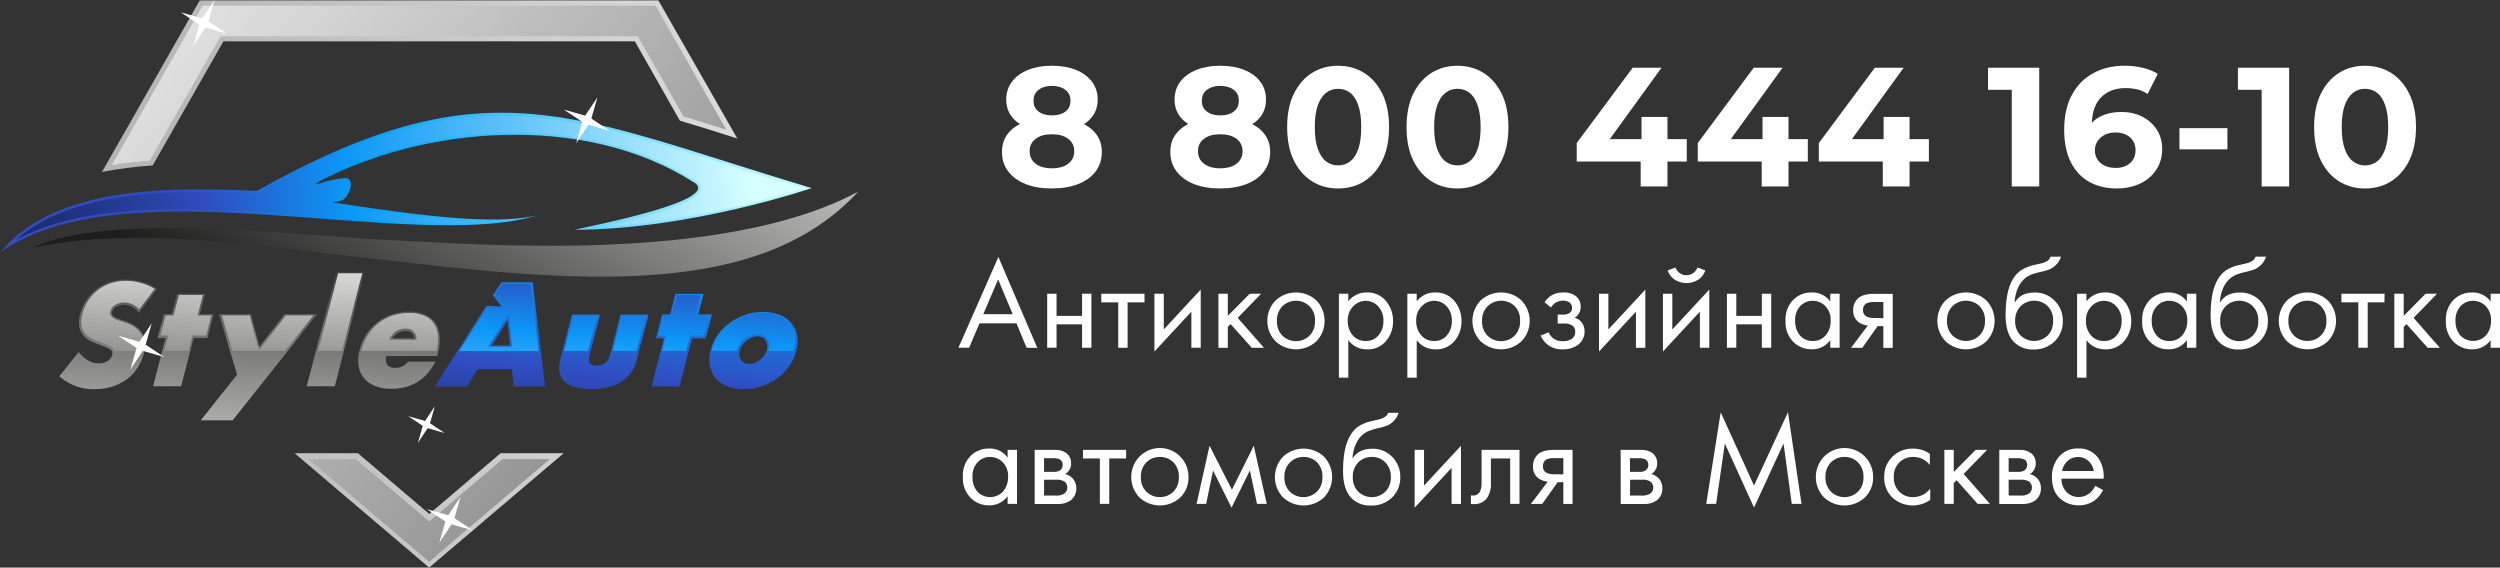 <?xml version="1.0" encoding="UTF-8"?> <svg xmlns="http://www.w3.org/2000/svg" xmlns:xlink="http://www.w3.org/1999/xlink" id="_Слой_1" data-name="Слой 1" viewBox="0 0 770.79 175"><rect x="0" y="0" width="770.79" height="175" fill="#333333" stroke="none"/> <defs> <style> .cls-1, .cls-2 { fill: #fff; } .cls-3 { fill: url(#_Безымянный_градиент_24); } .cls-4 { fill: url(#_Безымянный_градиент_7); } .cls-4, .cls-5, .cls-6, .cls-7, .cls-8, .cls-2 { fill-rule: evenodd; } .cls-5 { fill: url(#_Безымянный_градиент_8); } .cls-6 { fill: url(#_Безымянный_градиент_3); } .cls-7 { fill: url(#_Безымянный_градиент_5); } .cls-8 { fill: url(#_Безымянный_градиент_2); } .cls-9 { fill: url(#_Безымянный_градиент_7-4); } .cls-10 { fill: url(#_Безымянный_градиент_7-3); } .cls-11 { fill: url(#_Безымянный_градиент_7-2); } .cls-12 { fill: url(#_Безымянный_градиент_7-5); } .cls-13 { fill: url(#_Безымянный_градиент_7-6); } .cls-14 { fill: url(#_Безымянный_градиент_7-8); } .cls-15 { fill: url(#_Безымянный_градиент_7-7); } .cls-16 { fill: url(#_Безымянный_градиент_7-9); } .cls-17 { fill: url(#_Безымянный_градиент_7-10); } .cls-18 { fill: url(#_Безымянный_градиент_7-11); } .cls-19 { fill: url(#_Безымянный_градиент_24-4); } .cls-20 { fill: url(#_Безымянный_градиент_24-2); } .cls-21 { fill: url(#_Безымянный_градиент_24-9); } .cls-22 { fill: url(#_Безымянный_градиент_24-8); } .cls-23 { fill: url(#_Безымянный_градиент_24-7); } .cls-24 { fill: url(#_Безымянный_градиент_24-3); } .cls-25 { fill: url(#_Безымянный_градиент_24-5); } .cls-26 { fill: url(#_Безымянный_градиент_24-6); } </style> <linearGradient id="_Безымянный_градиент_8" data-name="Безымянный градиент 8" x1="-202.11" y1="1361.05" x2="318.87" y2="1361.05" gradientTransform="translate(-98.37 -1273.49)" gradientUnits="userSpaceOnUse"> <stop offset="0" stop-color="#706f6f"></stop> <stop offset="1" stop-color="#dadada"></stop> </linearGradient> <linearGradient id="_Безымянный_градиент_2" data-name="Безымянный градиент 2" x1="362.58" y1="1446.44" x2="109.9" y2="1225" gradientTransform="translate(-98.37 -1273.49)" gradientUnits="userSpaceOnUse"> <stop offset="0" stop-color="#706f6f"></stop> <stop offset="1" stop-color="#fff"></stop> </linearGradient> <linearGradient id="_Безымянный_градиент_3" data-name="Безымянный градиент 3" x1="155.46" y1="1330.22" x2="353.65" y2="1326.01" gradientTransform="translate(-98.37 -1273.49)" gradientUnits="userSpaceOnUse"> <stop offset="0" stop-color="#304cc0"></stop> <stop offset=".3" stop-color="#04a4ff"></stop> <stop offset=".36" stop-color="#16adff"></stop> <stop offset=".67" stop-color="#73d9ff"></stop> <stop offset=".89" stop-color="#adf4ff"></stop> <stop offset="1" stop-color="#c3ffff"></stop> </linearGradient> <linearGradient id="_Безымянный_градиент_7" data-name="Безымянный градиент 7" x1="297.58" y1="1233.68" x2="208.54" y2="1388.13" gradientTransform="translate(-98.37 -1273.49)" gradientUnits="userSpaceOnUse"> <stop offset="0" stop-color="#fff"></stop> <stop offset="1" stop-color="#1d1d1b"></stop> </linearGradient> <linearGradient id="_Безымянный_градиент_5" data-name="Безымянный градиент 5" x1="330" y1="1320.75" x2="58.6" y2="1344.38" gradientTransform="translate(-98.37 -1273.49)" gradientUnits="userSpaceOnUse"> <stop offset="0" stop-color="#d7ffff"></stop> <stop offset=".46" stop-color="#0b97f6"></stop> <stop offset=".62" stop-color="#304cc0"></stop> <stop offset="1" stop-color="#000" stop-opacity=".6"></stop> </linearGradient> <linearGradient id="_Безымянный_градиент_7-2" data-name="Безымянный градиент 7" x1="128.94" y1="1439.49" x2="133.48" y2="1337.06" xlink:href="#_Безымянный_градиент_7"></linearGradient> <linearGradient id="_Безымянный_градиент_7-3" data-name="Безымянный градиент 7" x1="152.26" y1="1440.53" x2="156.81" y2="1338.09" xlink:href="#_Безымянный_градиент_7"></linearGradient> <linearGradient id="_Безымянный_градиент_7-4" data-name="Безымянный градиент 7" x1="175.75" y1="1441.57" x2="180.3" y2="1339.13" xlink:href="#_Безымянный_градиент_7"></linearGradient> <linearGradient id="_Безымянный_градиент_7-5" data-name="Безымянный градиент 7" x1="198.84" y1="1442.6" x2="203.38" y2="1340.16" xlink:href="#_Безымянный_градиент_7"></linearGradient> <linearGradient id="_Безымянный_градиент_7-6" data-name="Безымянный градиент 7" x1="218.63" y1="1443.47" x2="223.18" y2="1341.03" xlink:href="#_Безымянный_градиент_7"></linearGradient> <linearGradient id="_Безымянный_градиент_7-7" data-name="Безымянный градиент 7" x1="135.99" y1="1338.89" x2="132.11" y2="1429.25" xlink:href="#_Безымянный_градиент_7"></linearGradient> <linearGradient id="_Безымянный_градиент_7-8" data-name="Безымянный градиент 7" x1="157.14" y1="1339.79" x2="153.25" y2="1430.16" xlink:href="#_Безымянный_градиент_7"></linearGradient> <linearGradient id="_Безымянный_градиент_7-9" data-name="Безымянный градиент 7" x1="182.16" y1="1340.87" x2="178.28" y2="1431.24" xlink:href="#_Безымянный_градиент_7"></linearGradient> <linearGradient id="_Безымянный_градиент_7-10" data-name="Безымянный градиент 7" x1="204.44" y1="1341.82" x2="200.56" y2="1432.19" xlink:href="#_Безымянный_градиент_7"></linearGradient> <linearGradient id="_Безымянный_градиент_7-11" data-name="Безымянный градиент 7" x1="223.23" y1="1342.63" x2="219.34" y2="1433" xlink:href="#_Безымянный_градиент_7"></linearGradient> <linearGradient id="_Безымянный_градиент_24" data-name="Безымянный градиент 24" x1="262.57" y1="1258.67" x2="242.38" y2="1464.29" gradientTransform="translate(-98.37 -1273.49)" gradientUnits="userSpaceOnUse"> <stop offset="0" stop-color="#d7ffff"></stop> <stop offset=".46" stop-color="#0b97f6"></stop> <stop offset=".62" stop-color="#304cc0"></stop> <stop offset="1" stop-color="#000" stop-opacity=".6"></stop> </linearGradient> <linearGradient id="_Безымянный_градиент_24-2" data-name="Безымянный градиент 24" x1="295.98" y1="1261.96" x2="275.8" y2="1467.57" xlink:href="#_Безымянный_градиент_24"></linearGradient> <linearGradient id="_Безымянный_градиент_24-3" data-name="Безымянный градиент 24" x1="320.02" y1="1264.31" x2="299.83" y2="1469.93" xlink:href="#_Безымянный_градиент_24"></linearGradient> <linearGradient id="_Безымянный_градиент_24-4" data-name="Безымянный градиент 24" x1="341.99" y1="1266.47" x2="321.8" y2="1472.08" xlink:href="#_Безымянный_градиент_24"></linearGradient> <linearGradient id="_Безымянный_градиент_24-5" data-name="Безымянный градиент 24" x1="249.2" y1="1429.47" x2="256.64" y2="1310.99" xlink:href="#_Безымянный_градиент_24"></linearGradient> <linearGradient id="_Безымянный_градиент_24-6" data-name="Безымянный градиент 24" x1="273.96" y1="1431.02" x2="281.4" y2="1312.54" xlink:href="#_Безымянный_градиент_24"></linearGradient> <linearGradient id="_Безымянный_градиент_24-7" data-name="Безымянный градиент 24" x1="288.87" y1="1431.96" x2="296.31" y2="1313.48" xlink:href="#_Безымянный_градиент_24"></linearGradient> <linearGradient id="_Безымянный_градиент_24-8" data-name="Безымянный градиент 24" x1="305.42" y1="1433" x2="312.86" y2="1314.52" xlink:href="#_Безымянный_градиент_24"></linearGradient> <linearGradient id="_Безымянный_градиент_24-9" data-name="Безымянный градиент 24" x1="327.24" y1="1434.36" x2="334.68" y2="1315.88" xlink:href="#_Безымянный_градиент_24"></linearGradient> </defs> <polygon class="cls-2" points="134.07 125.26 132.57 130.49 137.1 133.51 131.86 132.01 128.85 136.53 130.34 131.31 125.82 128.29 131.05 129.79 134.07 125.26"></polygon> <path class="cls-5" d="M132.31,175l41.49-35.27h-19.45l-22,18.73-22-18.73h-19.52l41.48,35.27ZM227.31,42.68L203,.12H61.58L31.45,53c5.17-.98,10.38-1.64,15.63-2L68.89,12.74h126.84l13.9,24.47c5.89,1.73,11.75,3.6,17.61,5.47h.07Z"></path> <path class="cls-8" d="M132.31,173.18l37.2-31.63h-14.57l-22.58,19.22-22.7-19.22h-14.54l37.19,31.63ZM223.93,40L202.13,1.75H62.49l-28,49.13c3.86-.63,7.75-1.05,11.65-1.34L68,11.18H196.64l14.09,24.7c4.41,1.33,8.8,2.7,13.2,4.12Z"></path> <path class="cls-6" d="M250.26,58c-74-22.15-99.75-39.14-171.09,.87-28.65-1.32-62.49-1.26-79.17,19.01,38.21-27.53,126.47,.26,165.79-11.5-13.82,3.34-39.49-.34-63.31-4,.89-.07,1.76-.23,2.61-.49,2.5-.51,4.82-7.1,1.23-7-2.72,.28-5.41,.87-8,1.74-.37,0-.73,0-1.1-.05,33.51-18.12,83.1-21.6,116.09-.73,11.46,5.68-31.33,13.81-36.19,15,36.05-.11,73.12-12.85,73.12-12.85h.02Z"></path> <path class="cls-4" d="M9.83,76.47c23.57-11.29,81.59-3.73,111.17-2.4,24.25,1.06,101.61,7.69,143.6-15-30.44,33.16-86.34,28.18-148,20.85-34.15-3.55-73.34-10.73-106.79-3.48l.02,.03Z"></path> <path class="cls-7" d="M247.65,58.06c-8.23-2.49-16.45-5.06-24.65-7.68-7.73-2.45-15.46-4.9-23.27-7.13-13.14-3.78-26.59-7-40.33-7.57-12.17-.51-24.34,1.02-36,4.52-6.99,2.07-13.84,4.61-20.49,7.59-7.99,3.55-15.8,7.49-23.4,11.82l-.21,.11h-.22c-6.94-.32-13.89-.57-20.84-.47-17.66,.22-39.33,2.4-53.24,14.63,9.81-5.26,21.44-7.55,32.3-8.58,7.65-.69,15.32-.94,23-.77,8.06,.11,16.12,.55,24.15,1.07,7.72,.52,15.43,1.13,23.16,1.69,7.3,.54,14.63,1,22,1.27,6.08,.2,12.16,.25,18.24-.11-2-.06-3.89-.16-5.83-.3-10.2-.69-20.44-2.09-30.56-3.59-3-.44-6-.87-9-1.36l-.68-.11v-1.38l.69-.08c.82-.06,1.64-.21,2.43-.45h.13c.87-.17,1.62-1.44,1.94-2.16s.87-2.35,.26-3c-.21-.18-.49-.26-.76-.23-2.66,.28-5.28,.87-7.81,1.74h-.28c-.37,.02-.73,.02-1.1,0l-2.83-.13,2.4-1.4c15.89-8.6,34.47-13.51,52.45-14.77,11.33-.85,22.73-.14,33.87,2.11,10.81,2.12,21.15,6.17,30.53,11.96,1.08,.52,2.3,1.37,2.34,2.68,.08,2.48-4.42,4.34-6.27,5.13s-4,1.52-6.08,2.16c-2.32,.71-4.65,1.38-7,2-3.69,1-7.41,1.83-11.14,2.66,6.5-.35,13-1,19.4-2,7.39-1.09,14.73-2.5,22-4.21,5.57-1.28,11.13-2.73,16.63-4.34,1.35-.41,2.73-.82,4.08-1.25v-.07Z"></path> <polygon class="cls-2" points="66.14 0 64.26 6.57 69.95 10.37 63.37 8.48 59.58 14.17 61.46 7.6 55.77 3.81 62.35 5.69 66.14 0"></polygon> <path class="cls-11" d="M38.81,99.08c-.6-.22-1.22-.43-1.85-.63-.53-.15-1.04-.36-1.52-.62-.34-.17-.64-.42-.87-.73-.13-.27-.16-.58-.06-.87,.19-.67,.63-1.23,1.24-1.57h0c.73-.45,1.57-.68,2.42-.66,.75,0,1.49,.17,2.17,.47,.76,.35,1.43,.84,2,1.45l.48,.49,5.65-7.33-.56-.35c-4.23-2.58-9.35-3.24-14.09-1.82-4.51,1.53-7.93,5.24-9.09,9.85-.41,1.31-.5,2.7-.27,4.06,.21,1.03,.68,1.98,1.38,2.76,.69,.74,1.52,1.34,2.45,1.74,.92,.41,1.86,.78,2.81,1.1,.81,.31,1.46,.57,2,.81,.41,.17,.8,.41,1.13,.7,.2,.16,.34,.38,.4,.63,.05,.31,.03,.64-.07,.94-.21,.71-.66,1.32-1.27,1.74-.83,.55-1.82,.83-2.82,.78-1.04,0-2.07-.25-3-.72-1.06-.56-2-1.32-2.77-2.24l-.46-.53-5.94,7.47,.43,.37c2.9,2.43,6.58,3.72,10.36,3.63,1.84,0,3.67-.26,5.43-.79,1.6-.49,3.12-1.24,4.48-2.21,1.3-.95,2.43-2.13,3.33-3.47,.91-1.37,1.59-2.89,2-4.49,.64-2.5,.51-4.57-.4-6.17s-2.59-2.87-5.12-3.79Z"></path> <polygon class="cls-10" points="65.83 96.87 61.61 96.87 63.25 90.56 54.6 90.56 52.96 96.87 50.5 96.87 48.58 104.24 51.05 104.24 47.19 119.1 55.84 119.1 59.69 104.24 63.92 104.24 65.83 96.87"></polygon> <polygon class="cls-9" points="87.7 96.87 80 106.93 77.37 96.87 67.52 96.87 73.1 115.51 61.88 129.6 71.72 129.6 97.75 96.87 87.7 96.87"></polygon> <polygon class="cls-12" points="103.72 83.87 94.56 119.1 103.21 119.1 112.36 83.87 103.72 83.87"></polygon> <path class="cls-13" d="M135.54,103.45c-.1-1.43-.58-2.82-1.4-4-.83-1.13-1.96-2-3.26-2.52-1.53-.6-3.17-.9-4.82-.87-1.79,0-3.57,.29-5.26,.87-3.21,1.08-5.97,3.22-7.8,6.07-.97,1.51-1.69,3.17-2.13,4.91-.44,1.57-.56,3.21-.34,4.83,.2,1.39,.77,2.71,1.65,3.81,.92,1.1,2.12,1.95,3.47,2.45,1.56,.6,3.22,.89,4.89,.87,6,0,10.42-2.53,13.26-7.53l.49-.86h-8.45l-.18,.2c-.91,1.11-2.28,1.74-3.71,1.73-.93,.12-1.87-.2-2.53-.87-.49-.84-.59-1.84-.28-2.76h15.63l.32-1.21c.44-1.67,.59-3.4,.45-5.12Zm-14.63,.87c.36-.58,.84-1.07,1.4-1.46,.8-.53,1.75-.81,2.71-.8,.78-.05,1.55,.22,2.12,.76,.38,.41,.62,.94,.68,1.5h-6.91Z"></path> <path class="cls-15" d="M43.55,103c-1.15-1.69-2.87-2.92-4.84-3.47-.6-.22-1.21-.43-1.83-.62-.57-.17-1.11-.39-1.63-.68-.42-.22-.78-.53-1.06-.92-.24-.41-.29-.9-.14-1.35,.22-.82,.75-1.53,1.49-1.96,.82-.5,1.77-.76,2.73-.74,.83,0,1.66,.18,2.42,.51,.83,.38,1.58,.92,2.21,1.58l4.83-6.28c-1.35-.82-2.81-1.45-4.34-1.86-1.51-.42-3.07-.63-4.64-.64-1.58,0-3.14,.25-4.64,.74-4.31,1.45-7.59,4.99-8.69,9.41-.38,1.22-.48,2.52-.27,3.78,.18,.93,.61,1.8,1.24,2.5,.64,.67,1.4,1.21,2.25,1.58,.87,.4,1.83,.75,2.78,1.08,.79,.31,1.47,.58,2,.83,.47,.19,.9,.46,1.28,.8,.28,.24,.48,.56,.57,.92h8.73c.51-1.73,.35-3.59-.45-5.21Z"></path> <polygon class="cls-14" points="59.33 103.46 63.56 103.46 65.16 97.27 60.93 97.27 62.57 90.95 55.15 90.95 53.52 97.27 51.05 97.27 49.44 103.46 51.9 103.46 50.68 108.18 58.1 108.18 59.33 103.46"></polygon> <polygon class="cls-16" points="88.09 97.27 79.83 108.06 77.01 97.27 68.39 97.27 71.67 108.18 87.93 108.18 96.62 97.27 88.09 97.27"></polygon> <polygon class="cls-17" points="111.69 84.26 104.26 84.26 98.05 108.18 105.48 108.18 111.69 84.26"></polygon> <path class="cls-18" d="M135,103.32c-.09-1.33-.54-2.61-1.29-3.71-.76-1.05-1.8-1.85-3-2.32-1.46-.57-3.02-.84-4.59-.8-1.72,0-3.43,.26-5.07,.8-3.11,1.03-5.77,3.1-7.53,5.86-.92,1.46-1.6,3.06-2,4.74-.01,.1-.04,.2-.07,.29h23.12c.43-1.58,.57-3.23,.43-4.86Zm-15,1.41c.41-1.02,1.1-1.9,2-2.54,.89-.59,1.93-.89,3-.87,1.72-.16,3.25,1.1,3.41,2.83,0,0,0,.02,0,.02,.02,.21,.02,.41,0,.62l-8.41-.06Z"></path> <path class="cls-3" d="M154.6,87.05l-2.61,4,2.61,3.47-4.6-.27-16,24.93h10l3.23-5.37h10.62l.44,5.37h9.79l-3.88-32.13h-9.6Zm2.6,19.44h-5.5l4.81-7.87,.69,7.87Z"></path> <path class="cls-20" d="M188.16,109.23c-.6,2.33-2,3.47-4.21,3.47-.76,.1-1.52-.15-2.07-.68-.41-.77-.45-1.68-.12-2.48l3.24-12.54h-8.68l-3.56,13.73c-.8,3.06-.36,5.4,1.31,6.95s4.34,2.3,8.23,2.3,6.95-.75,9.26-2.22c2.4-1.55,4.1-3.98,4.73-6.76l3.67-14h-8.65l-3.15,12.23Z"></path> <polygon class="cls-24" points="215.26 96.93 216.9 90.62 208.26 90.62 206.62 96.93 204.16 96.93 202.24 104.31 204.7 104.31 200.85 119.16 209.49 119.16 213.35 104.31 217.57 104.31 219.49 96.93 215.26 96.93"></polygon> <path class="cls-19" d="M245.76,103.38h0c-.27-1.42-.91-2.75-1.86-3.84-.99-1.11-2.24-1.97-3.63-2.5-1.6-.6-3.29-.9-5-.87-1.86-.01-3.71,.28-5.48,.87-1.71,.57-3.33,1.39-4.79,2.44-1.41,1.02-2.65,2.25-3.67,3.65-1,1.37-1.74,2.92-2.17,4.57-.47,1.62-.57,3.33-.29,5,.25,1.43,.86,2.78,1.79,3.9,.96,1.12,2.2,1.99,3.58,2.51,1.6,.59,3.29,.89,5,.87,1.86,0,3.72-.3,5.49-.87,1.72-.55,3.34-1.35,4.81-2.4,1.43-1.03,2.68-2.28,3.7-3.71,1.05-1.43,1.81-3.04,2.25-4.76,.45-1.58,.55-3.24,.27-4.86Zm-16.25,8.54c-.4-.2-.75-.5-1-.87-.27-.39-.44-.83-.52-1.3-.1-.58-.06-1.17,.1-1.74,.16-.59,.42-1.15,.78-1.65,.37-.53,.82-1,1.32-1.4,.48-.39,1.03-.71,1.61-.93,.56-.21,1.14-.33,1.74-.33,.5,0,1,.1,1.46,.3,.41,.19,.75,.49,1,.87,.27,.39,.45,.83,.52,1.3,.1,.54,.07,1.09-.07,1.61h0c-.17,.62-.44,1.2-.8,1.73-.38,.53-.82,1.01-1.32,1.42-.48,.4-1.03,.72-1.62,.94-1.02,.42-2.17,.44-3.2,.05Z"></path> <path class="cls-25" d="M163.6,87.43h-8.77l-2.18,3.4,3.12,4.17-5.55-.35-8.68,13.6h24.58l-2.52-20.82Zm-13,19.44l6.29-10.29,.93,10.29h-7.22Z"></path> <polygon class="cls-26" points="184.16 97.28 176.74 97.28 173.9 108.19 181.32 108.19 184.16 97.28"></polygon> <polygon class="cls-23" points="199.13 97.28 191.71 97.28 188.87 108.19 196.29 108.19 199.13 97.28"></polygon> <polygon class="cls-22" points="212.79 103.47 217.01 103.47 218.62 97.28 214.4 97.28 216.04 90.96 208.61 90.96 206.97 97.28 204.51 97.28 202.9 103.47 205.36 103.47 204.14 108.19 211.56 108.19 212.79 103.47"></polygon> <path class="cls-21" d="M227.42,107.69c.18-.66,.47-1.28,.87-1.84,.4-.57,.88-1.08,1.42-1.52,.52-.42,1.11-.76,1.74-1,.64-.25,1.32-.37,2-.37,.6,0,1.19,.12,1.74,.37,.5,.22,.93,.56,1.25,1,.32,.46,.54,.99,.63,1.54,.1,.62,.07,1.26-.1,1.87-.04,.15-.08,.3-.14,.45h7.82l.1-.37c.43-1.48,.51-3.05,.25-4.57-.25-1.33-.85-2.56-1.74-3.57-.93-1.04-2.1-1.84-3.41-2.34-1.53-.6-3.17-.89-4.81-.87-1.8,0-3.59,.29-5.29,.87-1.65,.55-3.2,1.35-4.61,2.36-1.36,.98-2.56,2.17-3.54,3.53-.96,1.3-1.67,2.77-2.08,4.34,0,.19-.09,.38-.14,.57h7.82c.12-.12,.19-.28,.22-.45Z"></path> <polygon class="cls-2" points="46.78 99.69 44.9 106.27 50.59 110.06 44.02 108.18 40.22 113.87 42.1 107.29 36.42 103.5 42.99 105.38 46.78 99.69"></polygon> <polygon class="cls-2" points="184.21 29.98 182.32 36.55 188.01 40.34 181.44 38.47 177.65 44.15 179.53 37.58 173.84 33.78 180.41 35.66 184.21 29.98"></polygon> <polygon class="cls-2" points="141.99 153.18 140.1 159.75 145.79 163.54 139.22 161.66 135.43 167.35 137.31 160.78 131.62 156.99 138.19 158.86 141.99 153.18"></polygon> <path class="cls-1" d="M316.52,107.22l-3.13-7.54h-11.39l-3.21,7.54h-3.29l12.32-28,12,28.05-3.3-.05Zm-13.36-10.35h9.07l-4.49-10.71-4.58,10.71Z"></path> <path class="cls-1" d="M322.86,107.22v-16.65h2.89v6.82h7.87v-6.82h2.88v16.65h-2.88v-7.22h-7.87v7.18l-2.89,.04Z"></path> <path class="cls-1" d="M352.87,93.22h-5.21v14h-2.89v-14h-5.22v-2.65h13.32v2.65Z"></path> <path class="cls-1" d="M355.92,90.57h2.89v11l11.39-12.29v17.94h-2.88v-11.12l-11.4,12.28v-17.81Z"></path> <path class="cls-1" d="M375.66,90.57h2.89v6.82l6.74-6.82h3.53l-7.22,7.43,8.1,9.23h-3.77l-6.5-7.3-.88,.84v6.46h-2.89v-16.66Z"></path> <path class="cls-1" d="M405.89,105.21c-3.56,3.32-9.08,3.32-12.64,0-3.35-3.52-3.35-9.04,0-12.56,3.56-3.31,9.08-3.31,12.64,0,3.35,3.52,3.35,9.04,0,12.56Zm-2.17-10.83c-2.32-2.22-5.98-2.22-8.3,0-1.2,1.23-1.82,2.91-1.71,4.62-.09,1.69,.54,3.34,1.73,4.54,2.32,2.2,5.94,2.2,8.26,0,1.19-1.2,1.82-2.85,1.73-4.54,.12-1.71-.5-3.4-1.71-4.62Z"></path> <path class="cls-1" d="M415.7,104.89v11.56h-2.89v-25.88h2.89v2.33c1.36-1.76,3.47-2.78,5.7-2.73,2.27-.1,4.46,.88,5.91,2.63,1.46,1.73,2.23,3.94,2.19,6.2,.06,2.25-.71,4.44-2.17,6.16-1.44,1.7-3.58,2.64-5.81,2.55-2.28,.07-4.46-.99-5.82-2.82Zm5.42,.24c1.52,.05,2.97-.6,3.93-1.78,1-1.23,1.53-2.77,1.48-4.35,.09-1.68-.5-3.33-1.64-4.57-.98-1.07-2.36-1.68-3.81-1.69-1.46,.01-2.86,.62-3.86,1.69-1.17,1.23-1.78,2.88-1.68,4.57-.05,1.61,.5,3.17,1.54,4.4,1.02,1.16,2.5,1.79,4.04,1.73h0Z"></path> <path class="cls-1" d="M436.8,104.89v11.56h-2.89v-25.88h2.89v2.33c1.36-1.76,3.47-2.78,5.7-2.73,2.28-.1,4.47,.88,5.92,2.63,1.45,1.74,2.22,3.94,2.18,6.2,.06,2.25-.71,4.44-2.16,6.16-1.45,1.7-3.59,2.64-5.82,2.55-2.28,.07-4.46-.99-5.82-2.82Zm5.42,.24c1.52,.05,2.97-.6,3.93-1.78,1-1.23,1.53-2.77,1.48-4.35,.1-1.68-.49-3.34-1.63-4.58-.98-1.07-2.36-1.68-3.81-1.69-1.46,0-2.85,.62-3.85,1.69-1.18,1.22-1.8,2.88-1.7,4.58-.05,1.61,.51,3.18,1.55,4.4,1.01,1.16,2.49,1.79,4.03,1.73Z"></path> <path class="cls-1" d="M469.12,105.21c-3.56,3.32-9.08,3.32-12.64,0-3.35-3.52-3.35-9.04,0-12.56,3.56-3.31,9.08-3.31,12.64,0,3.35,3.52,3.35,9.04,0,12.56Zm-2.12-10.83c-2.32-2.22-5.98-2.22-8.3,0-1.22,1.22-1.86,2.9-1.76,4.62-.09,1.69,.54,3.34,1.73,4.54,2.32,2.2,5.94,2.2,8.26,0,1.19-1.2,1.82-2.85,1.73-4.54,.13-1.71-.47-3.39-1.66-4.62Z"></path> <path class="cls-1" d="M478.2,94.82l-2-1.64c.55-.84,1.27-1.56,2.12-2.09,1.11-.63,2.37-.95,3.65-.92,1.41-.09,2.8,.32,3.94,1.16,.94,.78,1.47,1.95,1.44,3.17,.07,1.43-.65,2.77-1.88,3.5,.74,.15,1.41,.53,1.92,1.08,.77,.82,1.19,1.92,1.16,3.05,.05,1.71-.76,3.32-2.16,4.3-1.41,.91-3.06,1.36-4.74,1.28-1.6,.05-3.17-.44-4.45-1.4-.97-.75-1.73-1.73-2.21-2.85l2.49-1c.3,.76,.82,1.42,1.49,1.89,.79,.58,1.75,.87,2.72,.84,.98,.07,1.96-.15,2.81-.64,.78-.51,1.23-1.4,1.17-2.33,.04-.77-.34-1.51-1-1.92-.84-.44-1.79-.64-2.73-.56h-1.68v-2.74h1.4c.75,.06,1.5-.09,2.17-.44,.55-.31,.89-.9,.88-1.53,.04-.65-.23-1.29-.72-1.72-.61-.45-1.37-.67-2.13-.61-.81,0-1.6,.22-2.28,.65-.58,.36-1.06,.87-1.38,1.47Z"></path> <path class="cls-1" d="M493,90.57h2.89v11l11.39-12.28v17.94h-2.89v-11.13l-11.39,12.28v-17.81Z"></path> <path class="cls-1" d="M512.71,90.57h2.89v11l11.4-12.29v17.94h-2.9v-11.12l-11.39,12.28v-17.81Zm1.44-7.18l2.41-.93c.67,1.88,2.74,2.87,4.62,2.19,1.02-.36,1.83-1.17,2.2-2.19l2.41,.93c-.4,1.16-1.17,2.16-2.19,2.85-2.22,1.39-5.04,1.39-7.26,0-1.02-.69-1.79-1.69-2.19-2.85Z"></path> <path class="cls-1" d="M532.44,107.22v-16.65h2.89v6.82h7.87v-6.82h2.89v16.65h-2.89v-7.22h-7.87v7.18l-2.89,.04Z"></path> <path class="cls-1" d="M564.3,92.94v-2.37h2.89v16.65h-2.89v-2.33c-1.33,1.81-3.45,2.86-5.7,2.81-2.15,.04-4.22-.81-5.74-2.33-1.65-1.75-2.5-4.1-2.36-6.5-.14-2.37,.71-4.68,2.35-6.4,1.52-1.52,3.6-2.35,5.75-2.3,2.24-.08,4.38,.96,5.7,2.77Zm-5.38-.21c-1.46-.02-2.86,.57-3.87,1.63-1.11,1.23-1.68,2.86-1.58,4.51-.07,1.63,.44,3.24,1.46,4.52,1,1.16,2.47,1.8,4,1.74,1.54,.05,3.02-.62,4-1.8,1.01-1.25,1.55-2.81,1.5-4.42,.11-1.69-.51-3.35-1.69-4.57-1.01-1.02-2.38-1.6-3.82-1.61Z"></path> <path class="cls-1" d="M570.72,107.22l5.17-6.86c-.22,0-.44-.04-.66-.08-.42-.1-.82-.24-1.22-.4-.5-.19-.95-.48-1.33-.85-.9-.87-1.38-2.08-1.32-3.33-.06-1.39,.48-2.74,1.48-3.7,1-.93,2.63-1.4,4.9-1.4h5.82v16.65h-2.89v-6.7h-1.77l-4.73,6.7-3.45-.03Zm9.95-9.11v-5h-2.67c-.89-.07-1.79,.08-2.61,.44-.66,.44-1.04,1.2-1,2-.06,.8,.33,1.57,1,2,.8,.38,1.69,.55,2.57,.48l2.71,.08Z"></path> <path class="cls-1" d="M612.46,105.21c-3.56,3.32-9.08,3.32-12.64,0-3.33-3.52-3.33-9.04,0-12.56,3.56-3.31,9.08-3.31,12.64,0,3.35,3.52,3.35,9.04,0,12.56Zm-2.16-10.83c-2.32-2.23-5.99-2.23-8.31,0-1.18,1.21-1.79,2.86-1.7,4.55-.09,1.69,.53,3.34,1.72,4.54,2.32,2.2,5.94,2.2,8.26,0,1.17-1.18,1.8-2.8,1.73-4.47,.11-1.71-.51-3.39-1.7-4.62Z"></path> <path class="cls-1" d="M632.22,79.13h3.21c-.27,.95-.79,1.82-1.5,2.51-.56,.56-1.21,1.02-1.93,1.36-.65,.26-1.32,.48-2,.64l-1,.22c-.51,.12-.9,.22-1.16,.3l-1.05,.32c-.4,.12-.79,.28-1.16,.48-.35,.18-.68,.38-1,.6-1.08,.86-1.93,1.97-2.47,3.23-.62,1.39-.96,2.88-1,4.4h.08c1.2-2,3.22-3,6.06-3,2.33-.06,4.57,.85,6.19,2.52,1.66,1.67,2.57,3.94,2.51,6.29,.07,2.35-.85,4.62-2.53,6.26-1.76,1.69-4.14,2.59-6.58,2.49-2.11,.08-4.17-.67-5.73-2.09-1.88-1.71-2.81-4.57-2.81-8.58,0-6.98,1.58-11.55,4.73-13.72,.24-.16,.5-.32,.77-.47,.28-.15,.57-.28,.86-.4,.31-.12,.57-.22,.78-.32,.29-.11,.59-.21,.9-.28l.8-.2,.89-.2,.82-.18c.82-.15,1.61-.44,2.33-.86,.46-.32,.81-.79,.99-1.32Zm-.9,15.25c-2.32-2.23-5.99-2.23-8.31,0-1.17,1.22-1.79,2.86-1.7,4.55-.09,1.69,.53,3.34,1.72,4.54,2.32,2.2,5.95,2.2,8.27,0,1.16-1.19,1.78-2.81,1.7-4.47,.12-1.71-.49-3.39-1.68-4.62h0Z"></path> <path class="cls-1" d="M643.29,104.89v11.56h-2.89v-25.88h2.89v2.33c1.36-1.76,3.47-2.78,5.7-2.73,2.28-.1,4.47,.88,5.92,2.63,1.45,1.74,2.22,3.94,2.18,6.2,.06,2.25-.71,4.44-2.16,6.16-1.45,1.7-3.59,2.64-5.82,2.55-2.28,.07-4.46-.99-5.82-2.82Zm5.42,.24c1.52,.05,2.97-.6,3.93-1.78,1-1.22,1.53-2.77,1.49-4.35,.09-1.68-.51-3.33-1.65-4.57-.98-1.07-2.36-1.68-3.81-1.69-1.46,0-2.85,.62-3.85,1.69-1.17,1.22-1.79,2.88-1.69,4.57-.05,1.61,.51,3.18,1.55,4.4,1.01,1.16,2.49,1.79,4.03,1.73h0Z"></path> <path class="cls-1" d="M674.26,92.94v-2.37h2.89v16.65h-2.89v-2.33c-1.32,1.81-3.45,2.86-5.69,2.81-2.15,.04-4.22-.8-5.74-2.33-1.66-1.74-2.51-4.1-2.37-6.5-.13-2.37,.72-4.68,2.35-6.4,1.53-1.52,3.61-2.35,5.76-2.3,2.24-.08,4.37,.96,5.69,2.77Zm-5.37-.21c-1.47-.03-2.88,.56-3.89,1.63-1.11,1.23-1.69,2.85-1.59,4.51-.07,1.63,.45,3.24,1.47,4.52,.99,1.17,2.47,1.82,4,1.74,1.54,.05,3.02-.62,4-1.8,1.01-1.25,1.55-2.81,1.5-4.42,.11-1.69-.5-3.35-1.68-4.57-1.01-1.02-2.38-1.6-3.81-1.61Z"></path> <path class="cls-1" d="M695.45,79.13h3.21c-.28,.95-.8,1.82-1.51,2.51-.56,.56-1.21,1.02-1.92,1.36-.65,.26-1.32,.48-2,.64l-1,.22c-.51,.12-.9,.22-1.17,.3l-1,.32c-.4,.12-.79,.28-1.16,.48-.34,.18-.68,.38-1,.6-1.07,.86-1.92,1.97-2.46,3.23-.62,1.39-.96,2.88-1,4.4h.08c1.21-2,3.23-3,6.06-3,2.33-.07,4.58,.85,6.2,2.52,1.64,1.68,2.52,3.95,2.44,6.29,.07,2.35-.85,4.62-2.53,6.26-1.76,1.69-4.14,2.59-6.58,2.49-2.11,.08-4.17-.67-5.74-2.09-1.87-1.71-2.8-4.57-2.81-8.58,0-6.98,1.58-11.55,4.74-13.72,.24-.16,.49-.32,.76-.47s.56-.28,.86-.4,.57-.22,.79-.32c.29-.11,.59-.21,.9-.28l.8-.2,.88-.2,.83-.18c.82-.15,1.6-.44,2.32-.86,.47-.32,.82-.78,1.01-1.32Zm-.91,15.25c-2.32-2.22-5.98-2.22-8.3,0-1.2,1.23-1.82,2.91-1.71,4.62-.09,1.69,.54,3.34,1.73,4.54,2.32,2.2,5.94,2.2,8.26,0,1.19-1.2,1.82-2.85,1.73-4.54,.12-1.71-.5-3.4-1.71-4.62h0Z"></path> <path class="cls-1" d="M717.73,105.21c-3.55,3.32-9.08,3.32-12.63,0-3.35-3.52-3.35-9.04,0-12.56,3.56-3.31,9.07-3.31,12.63,0,3.35,3.52,3.35,9.04,0,12.56Zm-2.16-10.83c-2.32-2.23-5.99-2.23-8.31,0-1.18,1.21-1.79,2.86-1.7,4.55-.09,1.69,.53,3.34,1.72,4.54,2.32,2.2,5.95,2.2,8.27,0,1.17-1.19,1.79-2.81,1.72-4.47,.11-1.71-.51-3.39-1.7-4.62Z"></path> <path class="cls-1" d="M735.16,93.22h-5.16v14h-2.89v-14h-5.21v-2.65h13.31l-.05,2.65Z"></path> <path class="cls-1" d="M738.21,90.57h2.89v6.82l6.74-6.82h3.53l-7.22,7.43,8.1,9.23h-3.77l-6.5-7.3-.88,.84v6.46h-2.89v-16.66Z"></path> <path class="cls-1" d="M767.9,92.94v-2.37h2.89v16.65h-2.89v-2.33c-1.32,1.81-3.45,2.86-5.7,2.81-2.15,.04-4.22-.81-5.73-2.33-1.66-1.74-2.51-4.1-2.37-6.5-.14-2.37,.71-4.68,2.35-6.4,1.52-1.52,3.6-2.35,5.75-2.3,2.24-.08,4.38,.96,5.7,2.77Zm-5.37-.21c-1.46-.02-2.87,.57-3.88,1.63-1.11,1.23-1.68,2.86-1.58,4.51-.07,1.63,.45,3.24,1.46,4.52,2.05,2.19,5.5,2.31,7.69,.26,.11-.1,.21-.21,.31-.32,1.01-1.25,1.55-2.81,1.5-4.42,.11-1.69-.5-3.35-1.68-4.57-1.01-1.02-2.38-1.6-3.82-1.61Z"></path> <path class="cls-1" d="M310.67,141.08v-2.37h2.89v16.65h-2.89v-2.36c-1.32,1.81-3.45,2.86-5.7,2.81-2.15,.04-4.22-.8-5.74-2.32-1.65-1.75-2.51-4.1-2.36-6.5-.14-2.36,.71-4.68,2.34-6.4,1.53-1.52,3.61-2.36,5.76-2.31,2.25-.08,4.39,.97,5.7,2.8Zm-5.38-.2c-1.46-.02-2.86,.56-3.87,1.62-1.11,1.23-1.68,2.86-1.58,4.52-.07,1.63,.44,3.23,1.46,4.51,2.03,2.19,5.45,2.33,7.64,.3,.12-.11,.24-.23,.36-.36,1.02-1.24,1.56-2.81,1.51-4.41,.11-1.7-.5-3.36-1.69-4.58-1.01-1.02-2.39-1.6-3.83-1.6Z"></path> <path class="cls-1" d="M319,138.71h6.3c1.24-.08,2.48,.28,3.49,1,.95,.75,1.49,1.91,1.45,3.12,.05,1.36-.65,2.63-1.81,3.33,.78,.19,1.5,.58,2.09,1.13,.87,.84,1.35,2,1.32,3.21,.06,1.46-.58,2.86-1.73,3.77-1.15,.8-2.53,1.19-3.93,1.12h-7.18v-16.68Zm2.89,6.78h3.11c.65,.03,1.3-.13,1.85-.48,.54-.4,.84-1.05,.8-1.72,.02-.64-.28-1.24-.8-1.61-.73-.33-1.53-.47-2.33-.4h-2.62v4.21Zm0,7.3h3.57c.91,.08,1.82-.11,2.61-.56,.62-.41,1-1.1,1-1.84,.04-.73-.28-1.43-.84-1.89-.78-.47-1.7-.68-2.61-.6h-3.72v4.89Z"></path> <path class="cls-1" d="M347.18,141.36h-5.18v14h-2.89v-14h-5.21v-2.65h13.32l-.04,2.65Z"></path> <path class="cls-1" d="M363.93,153.36c-3.56,3.31-9.08,3.31-12.64,0-3.35-3.52-3.35-9.04,0-12.56,3.4-3.49,8.98-3.57,12.47-.17,1.74,1.7,2.71,4.04,2.67,6.47,.07,2.34-.84,4.61-2.5,6.26Zm-2.17-10.84c-1.11-1.08-2.6-1.67-4.15-1.64-1.55-.03-3.06,.57-4.16,1.66-1.17,1.22-1.79,2.87-1.7,4.56-.09,1.68,.54,3.33,1.72,4.53,2.32,2.2,5.95,2.2,8.27,0,1.18-1.2,1.81-2.85,1.72-4.53,.1-1.7-.52-3.36-1.7-4.58h0Z"></path> <path class="cls-1" d="M368.92,155.36l4-17.93,6.9,13.56,6.74-13.56,4,17.93h-3l-2.2-10.31-5.66,11.47-5.7-11.47-2.12,10.31h-2.96Z"></path> <path class="cls-1" d="M408.22,153.36c-3.56,3.31-9.08,3.31-12.64,0-3.35-3.52-3.35-9.04,0-12.56,3.56-3.32,9.08-3.32,12.64,0,3.33,3.52,3.33,9.04,0,12.56Zm-2.17-10.84c-1.11-1.08-2.6-1.67-4.15-1.64-1.55-.03-3.05,.56-4.15,1.66-1.2,1.21-1.83,2.86-1.75,4.56-.09,1.68,.54,3.33,1.72,4.53,2.32,2.2,5.95,2.2,8.27,0,1.19-1.2,1.82-2.84,1.73-4.53,.11-1.69-.5-3.35-1.67-4.58Z"></path> <path class="cls-1" d="M428,127.28h3.21c-.27,.95-.79,1.82-1.5,2.51-.55,.57-1.21,1.04-1.93,1.38-.65,.26-1.32,.48-2,.64l-1,.22c-.5,.12-.89,.22-1.16,.3l-1,.32c-.4,.13-.8,.29-1.17,.49-.35,.17-.68,.38-1,.6-1.08,.86-1.92,1.98-2.45,3.26-.62,1.38-.96,2.87-1,4.39h0c1.2-2,3.22-3.02,6.06-3.05,2.33-.07,4.58,.85,6.2,2.53,1.64,1.67,2.53,3.92,2.47,6.26,.06,2.35-.85,4.62-2.53,6.26-1.77,1.68-4.14,2.58-6.58,2.48-2.11,.08-4.17-.66-5.74-2.08-1.87-1.71-2.81-4.58-2.81-8.59,0-6.98,1.58-11.55,4.74-13.72,.24-.16,.49-.31,.76-.46,.28-.15,.56-.29,.86-.4l.78-.32c.29-.12,.6-.22,.91-.28l.8-.2,.88-.21,.82-.18c.82-.14,1.61-.43,2.33-.86,.48-.3,.85-.75,1.05-1.29Zm-.9,15.24c-1.11-1.08-2.6-1.67-4.15-1.64-1.55-.03-3.05,.56-4.15,1.66-1.18,1.21-1.8,2.87-1.71,4.56-.09,1.69,.54,3.33,1.73,4.53,2.32,2.2,5.94,2.2,8.26,0,1.19-1.2,1.82-2.84,1.73-4.53,.09-1.7-.54-3.37-1.74-4.58h.03Z"></path> <path class="cls-1" d="M436.16,138.71h2.89v11l11.39-12.27v17.93h-2.89v-11.12l-11.39,12.27v-17.81Z"></path> <path class="cls-1" d="M468.49,138.71v16.65h-2.88v-14h-5.94v7.5c.13,1.71-.32,3.41-1.29,4.82-.98,1.18-2.46,1.83-4,1.76-.29,0-.59-.03-.88-.08v-2.65c.21,.05,.42,.08,.64,.08,.84,.05,1.64-.36,2.09-1.08,.44-.88,.63-1.87,.56-2.85v-10.15h11.7Z"></path> <path class="cls-1" d="M472,155.36l5.18-6.86c-.22,0-.44-.04-.66-.08-.42-.1-.83-.23-1.23-.4-.49-.19-.94-.48-1.32-.84-.9-.87-1.38-2.08-1.32-3.33-.07-1.4,.47-2.76,1.48-3.73,.99-.94,2.63-1.41,4.9-1.41h5.81v16.65h-2.84v-6.7h-1.76l-4.74,6.7h-3.5Zm10-9.11v-5h-2.68c-.89-.07-1.79,.08-2.61,.44-.68,.46-1.06,1.24-1,2.05-.06,.8,.32,1.57,1,2,.8,.38,1.69,.55,2.57,.48l2.72,.03Z"></path> <path class="cls-1" d="M499.67,138.71h6.33c1.24-.08,2.48,.28,3.49,1,.95,.75,1.49,1.91,1.44,3.12,.05,1.36-.64,2.64-1.81,3.33,.78,.19,1.5,.58,2.09,1.13,.87,.84,1.35,2,1.32,3.21,.07,1.46-.57,2.86-1.72,3.77-1.15,.8-2.53,1.19-3.93,1.12h-7.18l-.03-16.68Zm2.89,6.78h3c.65,.03,1.3-.13,1.85-.48,.54-.4,.84-1.05,.8-1.72,.02-.64-.28-1.24-.8-1.61-.73-.33-1.53-.47-2.33-.4h-2.56l.04,4.21Zm0,7.3h3.57c.9,.08,1.81-.12,2.6-.56,.62-.4,1-1.1,1-1.84,.04-.73-.28-1.43-.85-1.89-.78-.47-1.69-.68-2.6-.6h-3.69l-.03,4.89Z"></path> <path class="cls-1" d="M529.11,155.36h-3.05l4.46-28.24,10.27,22.58,10.47-22.62,4.17,28.28h-3l-2.53-18.61-9.1,19.73-9-19.73-2.69,18.61Z"></path> <path class="cls-1" d="M575,153.36c-3.56,3.31-9.08,3.31-12.64,0-3.35-3.52-3.35-9.04,0-12.56,3.41-3.49,9-3.56,12.49-.16,1.74,1.69,2.7,4.03,2.66,6.46,.07,2.34-.84,4.61-2.51,6.26Zm-2.17-10.84c-1.11-1.08-2.6-1.67-4.15-1.64-1.55-.03-3.05,.56-4.15,1.66-1.18,1.21-1.8,2.87-1.71,4.56-.09,1.69,.54,3.33,1.73,4.53,2.32,2.2,5.94,2.2,8.26,0,1.19-1.2,1.82-2.84,1.73-4.53,.1-1.7-.53-3.36-1.72-4.58h.01Z"></path> <path class="cls-1" d="M595,139.92v3.45c-1.24-1.62-3.18-2.55-5.22-2.49-1.56-.03-3.06,.57-4.17,1.66-1.19,1.21-1.82,2.87-1.72,4.56-.09,1.68,.54,3.33,1.72,4.53,1.1,1.08,2.59,1.67,4.13,1.65,2.1,.02,4.09-.95,5.38-2.61v3.45c-3.59,2.55-8.46,2.24-11.7-.74-1.67-1.64-2.57-3.9-2.5-6.24-.07-2.36,.84-4.65,2.52-6.32,1.69-1.67,4-2.58,6.38-2.51,1.85-.02,3.67,.54,5.18,1.61Z"></path> <path class="cls-1" d="M599.48,138.71h2.89v6.82l6.74-6.82h3.53l-7.22,7.42,8.1,9.23h-3.77l-6.5-7.3-.88,.84v6.46h-2.89v-16.65Z"></path> <path class="cls-1" d="M616.41,138.71h6.3c1.24-.08,2.48,.28,3.49,1,.95,.75,1.49,1.91,1.45,3.12,.05,1.36-.65,2.63-1.81,3.33,.78,.19,1.5,.58,2.09,1.13,.87,.84,1.35,2,1.32,3.21,.07,1.46-.58,2.87-1.73,3.77-1.15,.8-2.53,1.19-3.93,1.12h-7.18v-16.68Zm2.89,6.78h3.05c.65,.03,1.3-.13,1.85-.48,.54-.4,.84-1.05,.8-1.72,.02-.64-.28-1.24-.8-1.61-.73-.33-1.53-.47-2.33-.4h-2.57v4.21Zm0,7.3h3.57c.91,.08,1.82-.11,2.61-.56,.62-.41,1-1.1,1-1.84,.04-.73-.28-1.43-.84-1.89-.78-.47-1.7-.68-2.61-.6h-3.73v4.89Z"></path> <path class="cls-1" d="M646,149.79l2.41,1.32c-.51,1.01-1.18,1.92-2,2.69-1.53,1.35-3.51,2.06-5.54,2-2.14,.04-4.21-.74-5.79-2.18-1.62-1.46-2.43-3.63-2.43-6.52-.08-2.31,.7-4.56,2.19-6.32,1.48-1.68,3.63-2.61,5.87-2.51,2.49-.15,4.87,1.01,6.3,3.05,1.2,1.86,1.75,4.06,1.57,6.26h-13c-.04,1.51,.52,2.98,1.56,4.09,.97,1.03,2.32,1.6,3.73,1.57,1.25,.02,2.46-.41,3.41-1.21,.73-.61,1.32-1.38,1.72-2.24Zm-10.23-4.58h9.79c-.19-1.22-.79-2.33-1.71-3.15-.88-.78-2.02-1.2-3.19-1.18-1.18,0-2.32,.43-3.19,1.22-.91,.81-1.5,1.91-1.68,3.11h-.02Z"></path> <g> <path class="cls-1" d="M324.3,58.11c-3.1,0-5.79-.45-8.08-1.36-2.28-.91-4.07-2.2-5.36-3.89-1.29-1.69-1.93-3.69-1.93-5.99s.63-4.18,1.88-5.75c1.25-1.57,3.04-2.77,5.36-3.61,2.32-.84,5.03-1.25,8.13-1.25s5.85,.42,8.15,1.25c2.3,.84,4.09,2.05,5.36,3.63,1.27,1.59,1.91,3.49,1.91,5.72s-.64,4.3-1.91,5.99c-1.27,1.69-3.07,2.99-5.38,3.89-2.32,.91-5.03,1.36-8.13,1.36Zm0-17.56c-2.82,0-5.29-.38-7.4-1.15-2.11-.77-3.75-1.89-4.91-3.37-1.17-1.48-1.75-3.27-1.75-5.36s.59-3.96,1.78-5.52c1.18-1.55,2.84-2.75,4.97-3.61,2.13-.85,4.56-1.28,7.32-1.28s5.29,.43,7.4,1.28c2.11,.85,3.75,2.06,4.94,3.61,1.18,1.55,1.78,3.39,1.78,5.52s-.57,3.88-1.73,5.36c-1.15,1.48-2.79,2.61-4.91,3.37-2.13,.77-4.62,1.15-7.48,1.15Zm0,11.34c2.13,0,3.81-.47,5.04-1.41,1.24-.94,1.86-2.25,1.86-3.92,0-1.57-.62-2.82-1.86-3.76-1.24-.94-2.92-1.41-5.04-1.41s-3.76,.47-4.99,1.41c-1.24,.94-1.86,2.2-1.86,3.76,0,1.67,.62,2.98,1.86,3.92,1.24,.94,2.9,1.41,4.99,1.41Zm0-16.31c1.78,0,3.18-.4,4.21-1.2,1.03-.8,1.54-1.92,1.54-3.35s-.53-2.54-1.59-3.35c-1.06-.8-2.45-1.2-4.16-1.2s-3.03,.4-4.08,1.2c-1.05,.8-1.57,1.93-1.57,3.4s.5,2.49,1.52,3.29c1.01,.8,2.39,1.2,4.13,1.2Z"></path> <path class="cls-1" d="M376.2,58.11c-3.1,0-5.79-.45-8.08-1.36-2.28-.91-4.07-2.2-5.36-3.89-1.29-1.69-1.93-3.69-1.93-5.99s.63-4.18,1.88-5.75c1.25-1.57,3.04-2.77,5.36-3.61,2.32-.84,5.03-1.25,8.13-1.25s5.85,.42,8.15,1.25c2.3,.84,4.09,2.05,5.36,3.63,1.27,1.59,1.91,3.49,1.91,5.72s-.64,4.3-1.91,5.99c-1.27,1.69-3.07,2.99-5.38,3.89-2.32,.91-5.03,1.36-8.13,1.36Zm0-17.56c-2.82,0-5.29-.38-7.4-1.15-2.11-.77-3.75-1.89-4.91-3.37-1.17-1.48-1.75-3.27-1.75-5.36s.59-3.96,1.78-5.52c1.18-1.55,2.84-2.75,4.97-3.61,2.13-.85,4.56-1.28,7.32-1.28s5.29,.43,7.4,1.28c2.11,.85,3.75,2.06,4.94,3.61,1.18,1.55,1.78,3.39,1.78,5.52s-.57,3.88-1.73,5.36c-1.15,1.48-2.79,2.61-4.91,3.37-2.13,.77-4.62,1.15-7.48,1.15Zm0,11.34c2.13,0,3.81-.47,5.04-1.41,1.24-.94,1.86-2.25,1.86-3.92,0-1.57-.62-2.82-1.86-3.76-1.24-.94-2.92-1.41-5.04-1.41s-3.76,.47-4.99,1.41c-1.24,.94-1.86,2.2-1.86,3.76,0,1.67,.62,2.98,1.86,3.92,1.24,.94,2.9,1.41,4.99,1.41Zm0-16.31c1.78,0,3.18-.4,4.21-1.2,1.03-.8,1.54-1.92,1.54-3.35s-.53-2.54-1.59-3.35c-1.06-.8-2.45-1.2-4.16-1.2s-3.03,.4-4.08,1.2c-1.05,.8-1.57,1.93-1.57,3.4s.5,2.49,1.52,3.29c1.01,.8,2.39,1.2,4.13,1.2Z"></path> <path class="cls-1" d="M412.53,58.11c-3,0-5.67-.74-8.03-2.22-2.35-1.48-4.22-3.62-5.59-6.43-1.38-2.8-2.06-6.23-2.06-10.27s.69-7.47,2.06-10.27c1.38-2.8,3.24-4.95,5.59-6.43,2.35-1.48,5.03-2.22,8.03-2.22s5.72,.74,8.08,2.22c2.35,1.48,4.21,3.62,5.59,6.43,1.38,2.81,2.07,6.23,2.07,10.27s-.69,7.47-2.07,10.27c-1.38,2.81-3.24,4.95-5.59,6.43-2.35,1.48-5.04,2.22-8.08,2.22Zm0-7.11c1.43,0,2.67-.41,3.74-1.23,1.06-.82,1.9-2.1,2.51-3.84,.61-1.74,.91-3.99,.91-6.74s-.3-5-.91-6.74c-.61-1.74-1.45-3.02-2.51-3.84-1.06-.82-2.31-1.23-3.74-1.23s-2.58,.41-3.66,1.23c-1.08,.82-1.93,2.1-2.56,3.84-.63,1.74-.94,3.99-.94,6.74s.31,5,.94,6.74c.63,1.74,1.48,3.02,2.56,3.84,1.08,.82,2.3,1.23,3.66,1.23Z"></path> <path class="cls-1" d="M449.33,58.11c-3,0-5.67-.74-8.02-2.22-2.35-1.48-4.22-3.62-5.59-6.43-1.38-2.8-2.06-6.23-2.06-10.27s.69-7.47,2.06-10.27c1.38-2.8,3.24-4.95,5.59-6.43,2.35-1.48,5.03-2.22,8.02-2.22s5.72,.74,8.08,2.22c2.35,1.48,4.22,3.62,5.59,6.43,1.38,2.81,2.07,6.23,2.07,10.27s-.69,7.47-2.07,10.27c-1.38,2.81-3.24,4.95-5.59,6.43-2.35,1.48-5.04,2.22-8.08,2.22Zm0-7.11c1.43,0,2.67-.41,3.74-1.23,1.06-.82,1.9-2.1,2.51-3.84,.61-1.74,.92-3.99,.92-6.74s-.31-5-.92-6.74c-.61-1.74-1.45-3.02-2.51-3.84-1.06-.82-2.31-1.23-3.74-1.23s-2.58,.41-3.66,1.23c-1.08,.82-1.93,2.1-2.56,3.84-.63,1.74-.94,3.99-.94,6.74s.31,5,.94,6.74c.63,1.74,1.48,3.02,2.56,3.84,1.08,.82,2.3,1.23,3.66,1.23Z"></path> <path class="cls-1" d="M486.13,49.8v-5.7l17.25-23.21h8.89l-16.83,23.21-4.18-1.2h28.8v6.9h-33.93Zm19.71,7.68v-7.68l.26-6.9v-6.85h8v21.43h-8.26Z"></path> <path class="cls-1" d="M523.45,49.8v-5.7l17.25-23.21h8.89l-16.83,23.21-4.18-1.2h28.8v6.9h-33.93Zm19.71,7.68v-7.68l.26-6.9v-6.85h8v21.43h-8.26Z"></path> <path class="cls-1" d="M560.78,49.8v-5.7l17.25-23.21h8.89l-16.83,23.21-4.18-1.2h28.8v6.9h-33.93Zm19.71,7.68v-7.68l.26-6.9v-6.85h8v21.43h-8.26Z"></path> <path class="cls-1" d="M620.26,57.48V24.03l3.66,3.66h-10.98v-6.8h15.79V57.48h-8.47Z"></path> <path class="cls-1" d="M652.78,58.11c-3.35,0-6.24-.69-8.68-2.06-2.44-1.38-4.33-3.42-5.67-6.12-1.34-2.7-2.01-6-2.01-9.91,0-4.25,.79-7.84,2.38-10.77,1.58-2.93,3.78-5.16,6.59-6.69,2.8-1.53,6.05-2.3,9.75-2.3,1.92,0,3.76,.22,5.54,.65,1.78,.44,3.31,1.05,4.6,1.86l-3.14,6.22c-1.01-.7-2.09-1.18-3.24-1.44-1.15-.26-2.35-.39-3.61-.39-3.14,0-5.65,.97-7.53,2.9s-2.82,4.77-2.82,8.49c0,.63,.02,1.32,.05,2.09,.03,.77,.14,1.53,.31,2.3l-2.35-2.2c.66-1.36,1.52-2.5,2.56-3.42,1.05-.92,2.29-1.62,3.74-2.09,1.45-.47,3.04-.71,4.78-.71,2.37,0,4.5,.47,6.38,1.41s3.39,2.27,4.52,3.97c1.13,1.71,1.7,3.71,1.7,6.01,0,2.47-.61,4.63-1.83,6.46s-2.88,3.24-4.97,4.23-4.44,1.49-7.06,1.49Zm-.47-6.33c1.18,0,2.24-.22,3.16-.65,.92-.44,1.65-1.07,2.17-1.91s.78-1.79,.78-2.88c0-1.67-.57-3.01-1.7-4-1.13-.99-2.64-1.49-4.52-1.49-1.25,0-2.35,.24-3.29,.73-.94,.49-1.68,1.14-2.22,1.96-.54,.82-.81,1.77-.81,2.85,0,1.01,.26,1.93,.78,2.74,.52,.82,1.25,1.46,2.2,1.93,.94,.47,2.09,.71,3.45,.71Z"></path> <path class="cls-1" d="M671.96,46.04v-6.53h14.79v6.53h-14.79Z"></path> <path class="cls-1" d="M697.31,57.48V24.03l3.66,3.66h-10.98v-6.8h15.79V57.48h-8.47Z"></path> <path class="cls-1" d="M729.15,58.11c-3,0-5.67-.74-8.02-2.22-2.35-1.48-4.22-3.62-5.59-6.43-1.38-2.8-2.06-6.23-2.06-10.27s.69-7.47,2.06-10.27c1.38-2.8,3.24-4.95,5.59-6.43,2.35-1.48,5.03-2.22,8.02-2.22s5.72,.74,8.08,2.22c2.35,1.48,4.22,3.62,5.59,6.43,1.38,2.81,2.07,6.23,2.07,10.27s-.69,7.47-2.07,10.27c-1.38,2.81-3.24,4.95-5.59,6.43-2.35,1.48-5.04,2.22-8.08,2.22Zm0-7.11c1.43,0,2.67-.41,3.74-1.23,1.06-.82,1.9-2.1,2.51-3.84,.61-1.74,.92-3.99,.92-6.74s-.31-5-.92-6.74c-.61-1.74-1.45-3.02-2.51-3.84-1.06-.82-2.31-1.23-3.74-1.23s-2.58,.41-3.66,1.23c-1.08,.82-1.93,2.1-2.56,3.84-.63,1.74-.94,3.99-.94,6.74s.31,5,.94,6.74c.63,1.74,1.48,3.02,2.56,3.84,1.08,.82,2.3,1.23,3.66,1.23Z"></path> </g> </svg> 